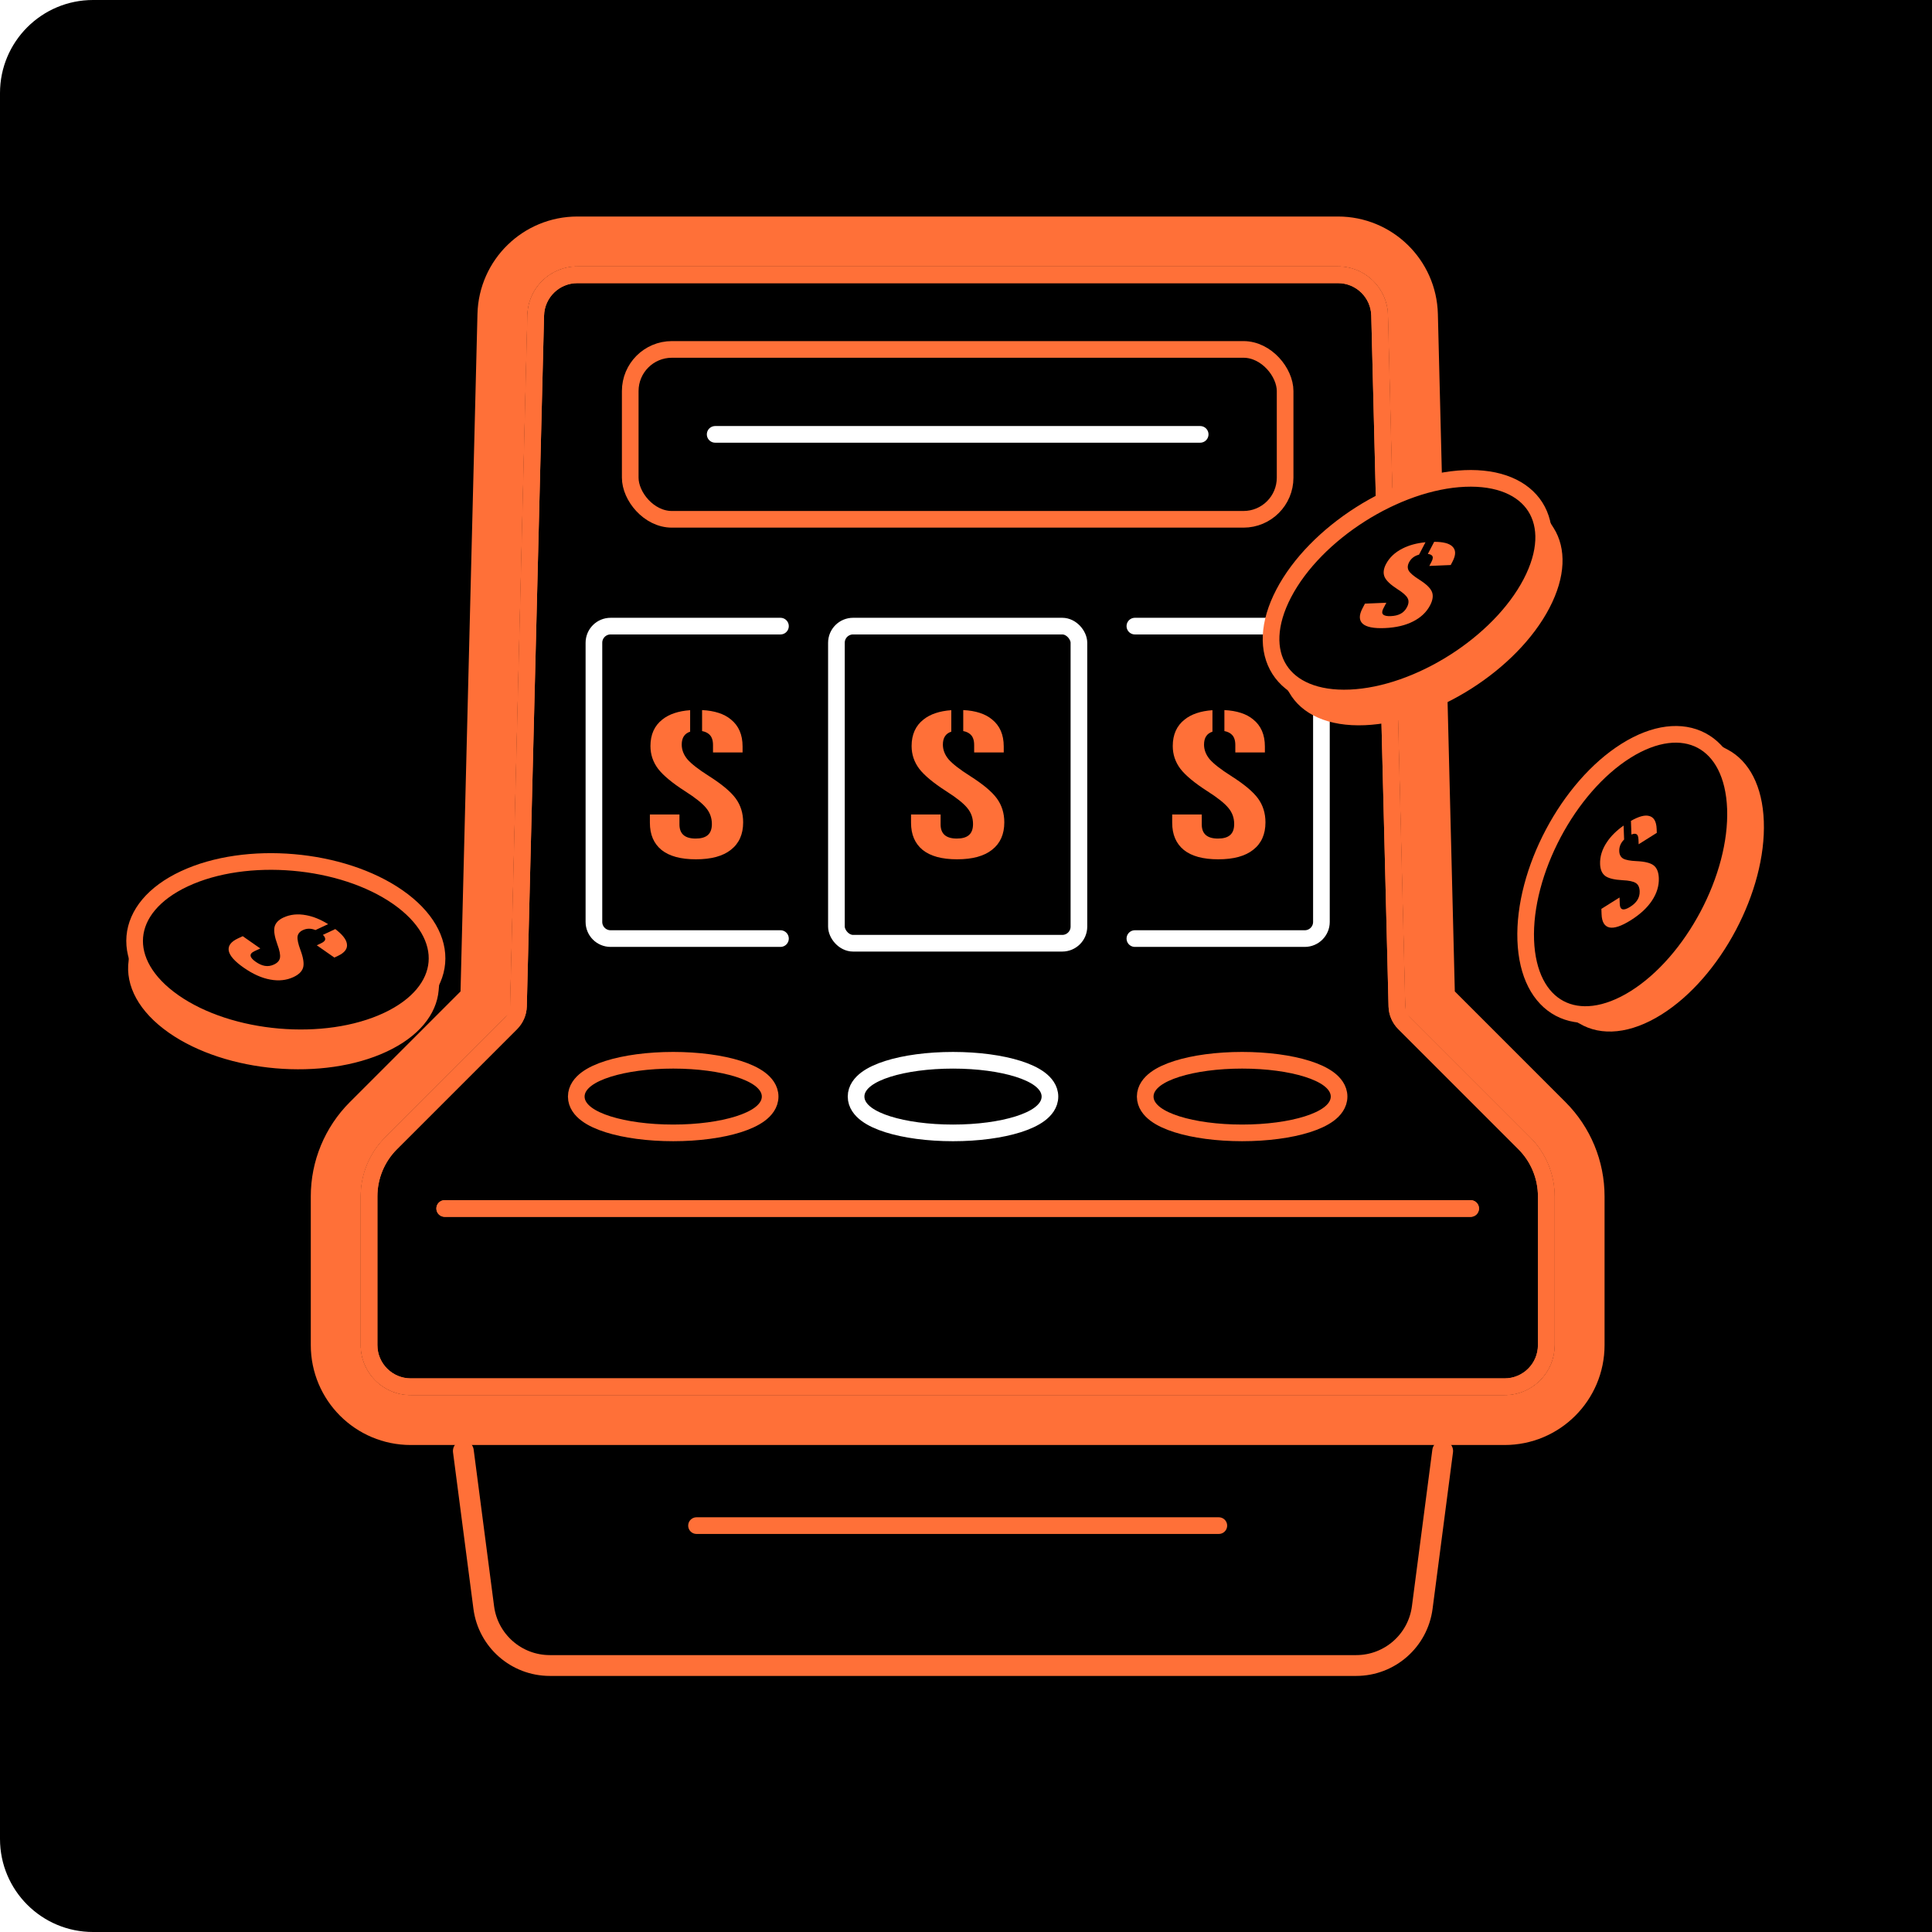 <svg width="232" height="232" viewBox="0 0 232 232" fill="none" xmlns="http://www.w3.org/2000/svg">
<path d="M0 11.176C0 5.004 5.004 0 11.176 0H232V232H11.176C5.004 232 0 226.996 0 220.824V11.176Z" fill="black"/>
<rect x="75.68" y="41.96" width="78.64" height="20.4" rx="5" stroke="#FF7038" stroke-width="2"/>
<g filter="url(#filter0_f_3238_401)">
<path d="M55.64 174.24L58.091 193.035C58.611 197.019 62.006 200 66.024 200H162.855C166.874 200 170.268 197.019 170.788 193.035L173.24 174.24" stroke="#FF7038" stroke-width="2" stroke-linecap="round"/>
</g>
<path d="M55.64 174.24L58.091 193.035C58.611 197.019 62.006 200 66.024 200H162.855C166.874 200 170.268 197.019 170.788 193.035L173.24 174.24" stroke="#FF7038" stroke-width="2.5" stroke-linecap="round"/>
<g filter="url(#filter1_f_3238_401)">
<path d="M64.333 37.875C64.401 35.163 66.619 33 69.332 33H160.668C163.381 33 165.599 35.163 165.666 37.875L167.74 120.826C167.759 121.595 168.074 122.328 168.618 122.872L183.044 137.298C184.732 138.986 185.68 141.275 185.68 143.662V161.52C185.68 164.281 183.441 166.52 180.68 166.52H49.32C46.558 166.52 44.32 164.281 44.32 161.52V143.662C44.32 141.275 45.268 138.986 46.956 137.298L61.382 122.872C61.926 122.328 62.24 121.595 62.26 120.826L64.333 37.875Z" stroke="#FF7038" stroke-width="2"/>
</g>
<g filter="url(#filter2_f_3238_401)">
<path d="M69.332 29C64.449 29 60.456 32.894 60.334 37.775L58.271 120.326L44.127 134.47C41.69 136.908 40.32 140.214 40.32 143.662V161.52C40.32 166.491 44.349 170.52 49.32 170.52H180.68C185.65 170.52 189.68 166.491 189.68 161.52V143.662C189.68 140.214 188.31 136.908 185.872 134.47L171.729 120.326L169.665 37.775C169.543 32.894 165.551 29 160.668 29H69.332ZM58.261 120.726C58.261 120.726 58.261 120.725 58.261 120.725L58.261 120.726Z" stroke="#FF7038" stroke-width="6"/>
</g>
<path d="M64.333 37.875C64.401 35.163 66.619 33 69.332 33H160.668C163.381 33 165.599 35.163 165.666 37.875L167.74 120.826C167.759 121.595 168.074 122.328 168.618 122.872L183.044 137.298C184.732 138.986 185.68 141.275 185.68 143.662V161.52C185.68 164.281 183.441 166.52 180.68 166.52H49.32C46.558 166.52 44.32 164.281 44.32 161.52V143.662C44.32 141.275 45.268 138.986 46.956 137.298L61.382 122.872C61.926 122.328 62.24 121.595 62.26 120.826L64.333 37.875Z" stroke="#FF7038" stroke-width="2"/>
<g filter="url(#filter3_f_3238_401)">
<path d="M53.4 145.12H176.6" stroke="#FF7038" stroke-width="2" stroke-linecap="round"/>
</g>
<path d="M53.4 145.12H176.6" stroke="#FF7038" stroke-width="2" stroke-linecap="round"/>
<path d="M85.88 52.16H144.12" stroke="white" stroke-width="2" stroke-linecap="round"/>
<path d="M83.64 183.2H146.36" stroke="#FF7038" stroke-width="2" stroke-linecap="round"/>
<path d="M110.902 86.397C111.707 85.755 112.817 85.382 114.234 85.28V87.861C113.561 88.079 113.224 88.596 113.224 89.412C113.224 90.043 113.452 90.632 113.907 91.18C114.385 91.728 115.239 92.392 116.468 93.173C118.039 94.169 119.12 95.074 119.712 95.888C120.304 96.702 120.6 97.657 120.6 98.753C120.6 100.181 120.11 101.277 119.132 102.041C118.176 102.805 116.776 103.187 114.932 103.187C113.11 103.187 111.733 102.813 110.8 102.066C109.867 101.302 109.4 100.214 109.4 98.802V97.806H112.951V99.002C112.951 100.131 113.6 100.696 114.897 100.696C115.535 100.696 116.013 100.563 116.332 100.297C116.673 100.015 116.844 99.566 116.844 98.952C116.844 98.221 116.616 97.582 116.161 97.034C115.706 96.469 114.863 95.797 113.634 95.016C112.086 94.02 111.005 93.123 110.39 92.326C109.776 91.512 109.468 90.599 109.468 89.586C109.468 88.207 109.946 87.145 110.902 86.397Z" fill="#FF7038"/>
<path d="M116.502 88.166C116.29 87.978 116.012 87.853 115.669 87.79V85.267C117.171 85.344 118.325 85.721 119.132 86.397C120.065 87.145 120.532 88.224 120.532 89.636V90.358H116.98V89.461C116.98 88.864 116.821 88.432 116.502 88.166Z" fill="#FF7038"/>
<path d="M79.542 86.398C80.346 85.756 81.457 85.383 82.874 85.281V87.862C82.201 88.08 81.864 88.597 81.864 89.412C81.864 90.043 82.092 90.633 82.547 91.181C83.025 91.729 83.879 92.393 85.108 93.174C86.679 94.17 87.76 95.075 88.352 95.889C88.944 96.703 89.24 97.658 89.24 98.754C89.24 100.182 88.75 101.278 87.771 102.042C86.815 102.806 85.415 103.188 83.571 103.188C81.75 103.188 80.373 102.814 79.44 102.067C78.506 101.303 78.04 100.215 78.04 98.803V97.807H81.591V99.003C81.591 100.132 82.24 100.697 83.537 100.697C84.174 100.697 84.653 100.564 84.971 100.298C85.313 100.016 85.484 99.567 85.484 98.953C85.484 98.222 85.256 97.583 84.8 97.035C84.345 96.47 83.503 95.798 82.274 95.017C80.726 94.021 79.644 93.124 79.03 92.327C78.415 91.513 78.108 90.6 78.108 89.587C78.108 88.209 78.586 87.146 79.542 86.398Z" fill="#FF7038"/>
<path d="M85.142 88.167C84.93 87.979 84.652 87.854 84.308 87.791V85.268C85.811 85.345 86.965 85.722 87.771 86.398C88.705 87.146 89.171 88.225 89.171 89.637V90.359H85.62V89.462C85.62 88.865 85.461 88.433 85.142 88.167Z" fill="#FF7038"/>
<path d="M142.262 86.398C143.067 85.756 144.177 85.383 145.594 85.281V87.862C144.921 88.08 144.584 88.597 144.584 89.412C144.584 90.043 144.812 90.633 145.267 91.181C145.745 91.729 146.599 92.393 147.828 93.174C149.399 94.17 150.48 95.075 151.072 95.889C151.664 96.703 151.96 97.658 151.96 98.754C151.96 100.182 151.47 101.278 150.491 102.042C149.535 102.806 148.135 103.188 146.291 103.188C144.47 103.188 143.093 102.814 142.16 102.067C141.226 101.303 140.76 100.215 140.76 98.803V97.807H144.311V99.003C144.311 100.132 144.96 100.697 146.257 100.697C146.895 100.697 147.373 100.564 147.691 100.298C148.033 100.016 148.204 99.567 148.204 98.953C148.204 98.222 147.976 97.583 147.521 97.035C147.065 96.47 146.223 95.798 144.994 95.017C143.446 94.021 142.365 93.124 141.75 92.327C141.135 91.513 140.828 90.6 140.828 89.587C140.828 88.209 141.306 87.146 142.262 86.398Z" fill="#FF7038"/>
<path d="M147.862 88.167C147.65 87.979 147.372 87.854 147.029 87.791V85.268C148.531 85.345 149.685 85.722 150.491 86.398C151.425 87.146 151.891 88.225 151.891 89.637V90.359H148.34V89.462C148.34 88.865 148.181 88.433 147.862 88.167Z" fill="#FF7038"/>
<path d="M80.84 136.039C83.851 136.039 86.617 135.655 88.665 135.009C89.682 134.687 90.578 134.284 91.242 133.789C91.887 133.307 92.48 132.605 92.48 131.679C92.48 130.754 91.887 130.052 91.242 129.57C90.578 129.075 89.682 128.671 88.665 128.35C86.617 127.703 83.851 127.319 80.84 127.319C77.828 127.319 75.062 127.703 73.015 128.35C71.997 128.671 71.101 129.075 70.438 129.57C69.792 130.052 69.2 130.754 69.2 131.679C69.2 132.605 69.792 133.307 70.438 133.789C71.101 134.284 71.997 134.687 73.015 135.009C75.062 135.655 77.828 136.039 80.84 136.039Z" stroke="#FF7038" stroke-width="2"/>
<path d="M149.16 136.039C152.171 136.039 154.937 135.655 156.984 135.009C158.002 134.687 158.898 134.284 159.562 133.789C160.207 133.307 160.8 132.605 160.8 131.679C160.8 130.754 160.207 130.052 159.562 129.57C158.898 129.075 158.002 128.671 156.984 128.35C154.937 127.703 152.171 127.319 149.16 127.319C146.148 127.319 143.382 127.703 141.335 128.35C140.317 128.671 139.421 129.075 138.757 129.57C138.112 130.052 137.52 130.754 137.52 131.679C137.52 132.605 138.112 133.307 138.757 133.789C139.421 134.284 140.317 134.687 141.335 135.009C143.382 135.655 146.148 136.039 149.16 136.039Z" stroke="#FF7038" stroke-width="2"/>
<path d="M114.44 136.04C117.451 136.04 120.217 135.656 122.265 135.01C123.282 134.688 124.179 134.285 124.842 133.789C125.487 133.308 126.08 132.606 126.08 131.68C126.08 130.755 125.487 130.053 124.842 129.571C124.179 129.076 123.282 128.672 122.265 128.351C120.217 127.704 117.451 127.32 114.44 127.32C111.428 127.32 108.662 127.704 106.615 128.351C105.597 128.672 104.701 129.076 104.038 129.571C103.392 130.053 102.8 130.755 102.8 131.68C102.8 132.606 103.392 133.308 104.038 133.789C104.701 134.285 105.597 134.688 106.615 135.01C108.662 135.656 111.428 136.04 114.44 136.04Z" stroke="white" stroke-width="2"/>
<path d="M93.72 75.186H73.32C72.215 75.186 71.32 76.082 71.32 77.186V110.707C71.32 111.811 72.215 112.707 73.32 112.707H93.72" stroke="white" stroke-width="2" stroke-linecap="round"/>
<path d="M136.28 75.186H156.68C157.784 75.186 158.68 76.082 158.68 77.186V110.707C158.68 111.811 157.784 112.707 156.68 112.707H136.28" stroke="white" stroke-width="2" stroke-linecap="round"/>
<rect x="100.44" y="75.186" width="29.12" height="38.08" rx="2" stroke="white" stroke-width="2" stroke-linecap="round"/>
<path fill-rule="evenodd" clip-rule="evenodd" d="M187.007 120.935C189.409 122.374 192.735 122.128 196.351 119.859C203.304 115.497 208.698 105.311 208.397 97.108C208.246 93.006 206.701 90.177 204.324 88.919L207.232 90.459C209.609 91.717 211.155 94.546 211.305 98.648C211.606 106.851 206.213 117.037 199.259 121.399C195.644 123.668 192.318 123.914 189.916 122.475L187.007 120.935Z" fill="#FF7038" stroke="#FF7038"/>
<path d="M196.351 119.859C203.305 115.497 208.698 105.311 208.397 97.108C208.096 88.905 202.215 85.791 195.261 90.153C188.308 94.515 182.915 104.702 183.215 112.905C183.516 121.108 189.397 124.222 196.351 119.859Z" fill="black" stroke="#FF7038" stroke-width="2"/>
<path d="M192.948 101.145C193.427 100.417 194.099 99.748 194.967 99.136L195.028 100.814C194.62 101.215 194.426 101.68 194.445 102.211C194.46 102.621 194.614 102.916 194.907 103.097C195.213 103.27 195.753 103.373 196.526 103.407C197.514 103.45 198.2 103.622 198.582 103.923C198.965 104.224 199.169 104.731 199.196 105.444C199.23 106.372 198.955 107.273 198.373 108.147C197.804 109.012 196.954 109.799 195.822 110.509C194.704 111.21 193.85 111.498 193.259 111.371C192.668 111.234 192.355 110.707 192.322 109.789L192.298 109.141L194.478 107.774L194.506 108.551C194.533 109.285 194.945 109.402 195.742 108.903C196.133 108.657 196.423 108.387 196.612 108.091C196.815 107.776 196.909 107.419 196.895 107.02C196.877 106.545 196.722 106.217 196.43 106.036C196.137 105.844 195.604 105.731 194.831 105.697C193.857 105.645 193.172 105.478 192.775 105.197C192.379 104.904 192.168 104.429 192.144 103.77C192.111 102.874 192.379 101.999 192.948 101.145Z" fill="#FF7038"/>
<path d="M196.428 100.138C196.293 100.098 196.12 100.123 195.907 100.215L195.847 98.574C196.771 98.046 197.489 97.847 198 97.976C198.59 98.103 198.903 98.625 198.936 99.543L198.953 100.012L196.774 101.38L196.752 100.797C196.738 100.408 196.63 100.189 196.428 100.138Z" fill="#FF7038"/>
<path fill-rule="evenodd" clip-rule="evenodd" d="M16.224 112.15C15.836 114.923 17.361 117.889 20.86 120.334C27.59 125.034 39.073 126.026 46.508 122.548C50.226 120.809 52.228 118.282 52.459 115.603L52.176 118.882C51.945 121.561 49.943 124.088 46.225 125.827C38.79 129.305 27.307 128.313 20.577 123.613C17.078 121.168 15.553 118.202 15.941 115.429L16.224 112.15Z" fill="#FF7038" stroke="#FF7038"/>
<path d="M20.86 120.333C27.589 125.034 39.072 126.026 46.508 122.548C53.944 119.07 54.516 112.441 47.787 107.74C41.057 103.039 29.574 102.048 22.139 105.526C14.703 109.003 14.13 115.633 20.86 120.333Z" fill="black" stroke="#FF7038" stroke-width="2"/>
<path d="M36.763 109.899C37.62 110.056 38.499 110.414 39.401 110.973L37.88 111.685C37.351 111.466 36.847 111.468 36.366 111.693C35.994 111.867 35.782 112.124 35.73 112.464C35.691 112.813 35.806 113.351 36.077 114.076C36.422 115.002 36.531 115.701 36.403 116.17C36.275 116.64 35.889 117.026 35.243 117.328C34.401 117.722 33.464 117.821 32.433 117.625C31.414 117.439 30.358 116.964 29.262 116.198C28.18 115.443 27.583 114.768 27.468 114.175C27.364 113.577 27.728 113.084 28.56 112.695L29.147 112.42L31.257 113.894L30.552 114.223C29.887 114.534 29.939 114.959 30.71 115.498C31.089 115.762 31.451 115.924 31.797 115.983C32.166 116.047 32.532 115.994 32.894 115.825C33.325 115.623 33.566 115.353 33.619 115.013C33.681 114.668 33.577 114.133 33.307 113.408C32.974 112.491 32.86 111.795 32.965 111.321C33.08 110.841 33.435 110.462 34.032 110.183C34.844 109.803 35.755 109.708 36.763 109.899Z" fill="#FF7038"/>
<path d="M39.047 112.71C39.032 112.57 38.941 112.42 38.774 112.261L40.261 111.565C41.108 112.21 41.571 112.793 41.652 113.314C41.766 113.907 41.407 114.398 40.575 114.787L40.149 114.986L38.04 113.513L38.568 113.266C38.92 113.101 39.08 112.916 39.047 112.71Z" fill="#FF7038"/>
<path fill-rule="evenodd" clip-rule="evenodd" d="M153.47 80.115C154.845 82.555 157.857 83.987 162.121 83.806C170.322 83.459 180.051 77.278 183.851 70.002C185.75 66.364 185.808 63.14 184.366 60.87L186.131 63.648C187.573 65.918 187.515 69.142 185.615 72.78C181.816 80.056 172.087 86.237 163.886 86.584C159.621 86.765 156.609 85.333 155.235 82.893L153.47 80.115Z" fill="#FF7038" stroke="#FF7038"/>
<path d="M162.121 83.806C170.322 83.459 180.051 77.278 183.85 70.002C187.65 62.725 184.082 57.109 175.88 57.456C167.679 57.804 157.95 63.984 154.151 71.261C150.351 78.537 153.92 84.154 162.121 83.806Z" fill="black" stroke="#FF7038" stroke-width="2"/>
<path d="M168.429 65.862C169.205 65.467 170.121 65.218 171.177 65.115L170.4 66.604C169.847 66.75 169.448 67.058 169.202 67.529C169.012 67.893 168.999 68.226 169.164 68.528C169.345 68.829 169.763 69.186 170.418 69.599C171.255 70.125 171.765 70.614 171.949 71.065C172.132 71.516 172.059 72.058 171.729 72.69C171.299 73.513 170.614 74.16 169.676 74.631C168.753 75.101 167.625 75.364 166.29 75.421C164.971 75.477 164.087 75.303 163.636 74.901C163.191 74.489 163.18 73.876 163.605 73.062L163.905 72.487L166.476 72.379L166.116 73.068C165.776 73.719 166.076 74.025 167.015 73.985C167.477 73.966 167.863 73.874 168.174 73.711C168.506 73.538 168.764 73.274 168.949 72.92C169.169 72.499 169.197 72.137 169.033 71.835C168.873 71.523 168.466 71.161 167.811 70.749C166.99 70.222 166.478 69.737 166.273 69.297C166.073 68.846 166.125 68.329 166.43 67.745C166.845 66.95 167.512 66.322 168.429 65.862Z" fill="#FF7038"/>
<path d="M171.95 66.71C171.853 66.608 171.69 66.544 171.46 66.519L172.22 65.064C173.284 65.062 174.006 65.244 174.386 65.609C174.837 66.012 174.85 66.62 174.425 67.434L174.207 67.85L171.636 67.96L171.906 67.442C172.086 67.098 172.101 66.853 171.95 66.71Z" fill="#FF7038"/>
<defs>
<filter id="filter0_f_3238_401" x="30.64" y="149.24" width="167.6" height="75.76" filterUnits="userSpaceOnUse" color-interpolation-filters="sRGB">
<feFlood flood-opacity="0" result="BackgroundImageFix"/>
<feBlend mode="normal" in="SourceGraphic" in2="BackgroundImageFix" result="shape"/>
<feGaussianBlur stdDeviation="12" result="effect1_foregroundBlur_3238_401"/>
</filter>
<filter id="filter1_f_3238_401" x="19.32" y="8" width="191.36" height="183.52" filterUnits="userSpaceOnUse" color-interpolation-filters="sRGB">
<feFlood flood-opacity="0" result="BackgroundImageFix"/>
<feBlend mode="normal" in="SourceGraphic" in2="BackgroundImageFix" result="shape"/>
<feGaussianBlur stdDeviation="12" result="effect1_foregroundBlur_3238_401"/>
</filter>
<filter id="filter2_f_3238_401" x="13.32" y="2" width="203.36" height="195.52" filterUnits="userSpaceOnUse" color-interpolation-filters="sRGB">
<feFlood flood-opacity="0" result="BackgroundImageFix"/>
<feBlend mode="normal" in="SourceGraphic" in2="BackgroundImageFix" result="shape"/>
<feGaussianBlur stdDeviation="12" result="effect1_foregroundBlur_3238_401"/>
</filter>
<filter id="filter3_f_3238_401" x="40.4" y="132.12" width="149.2" height="26" filterUnits="userSpaceOnUse" color-interpolation-filters="sRGB">
<feFlood flood-opacity="0" result="BackgroundImageFix"/>
<feBlend mode="normal" in="SourceGraphic" in2="BackgroundImageFix" result="shape"/>
<feGaussianBlur stdDeviation="6" result="effect1_foregroundBlur_3238_401"/>
</filter>
</defs>
</svg>

